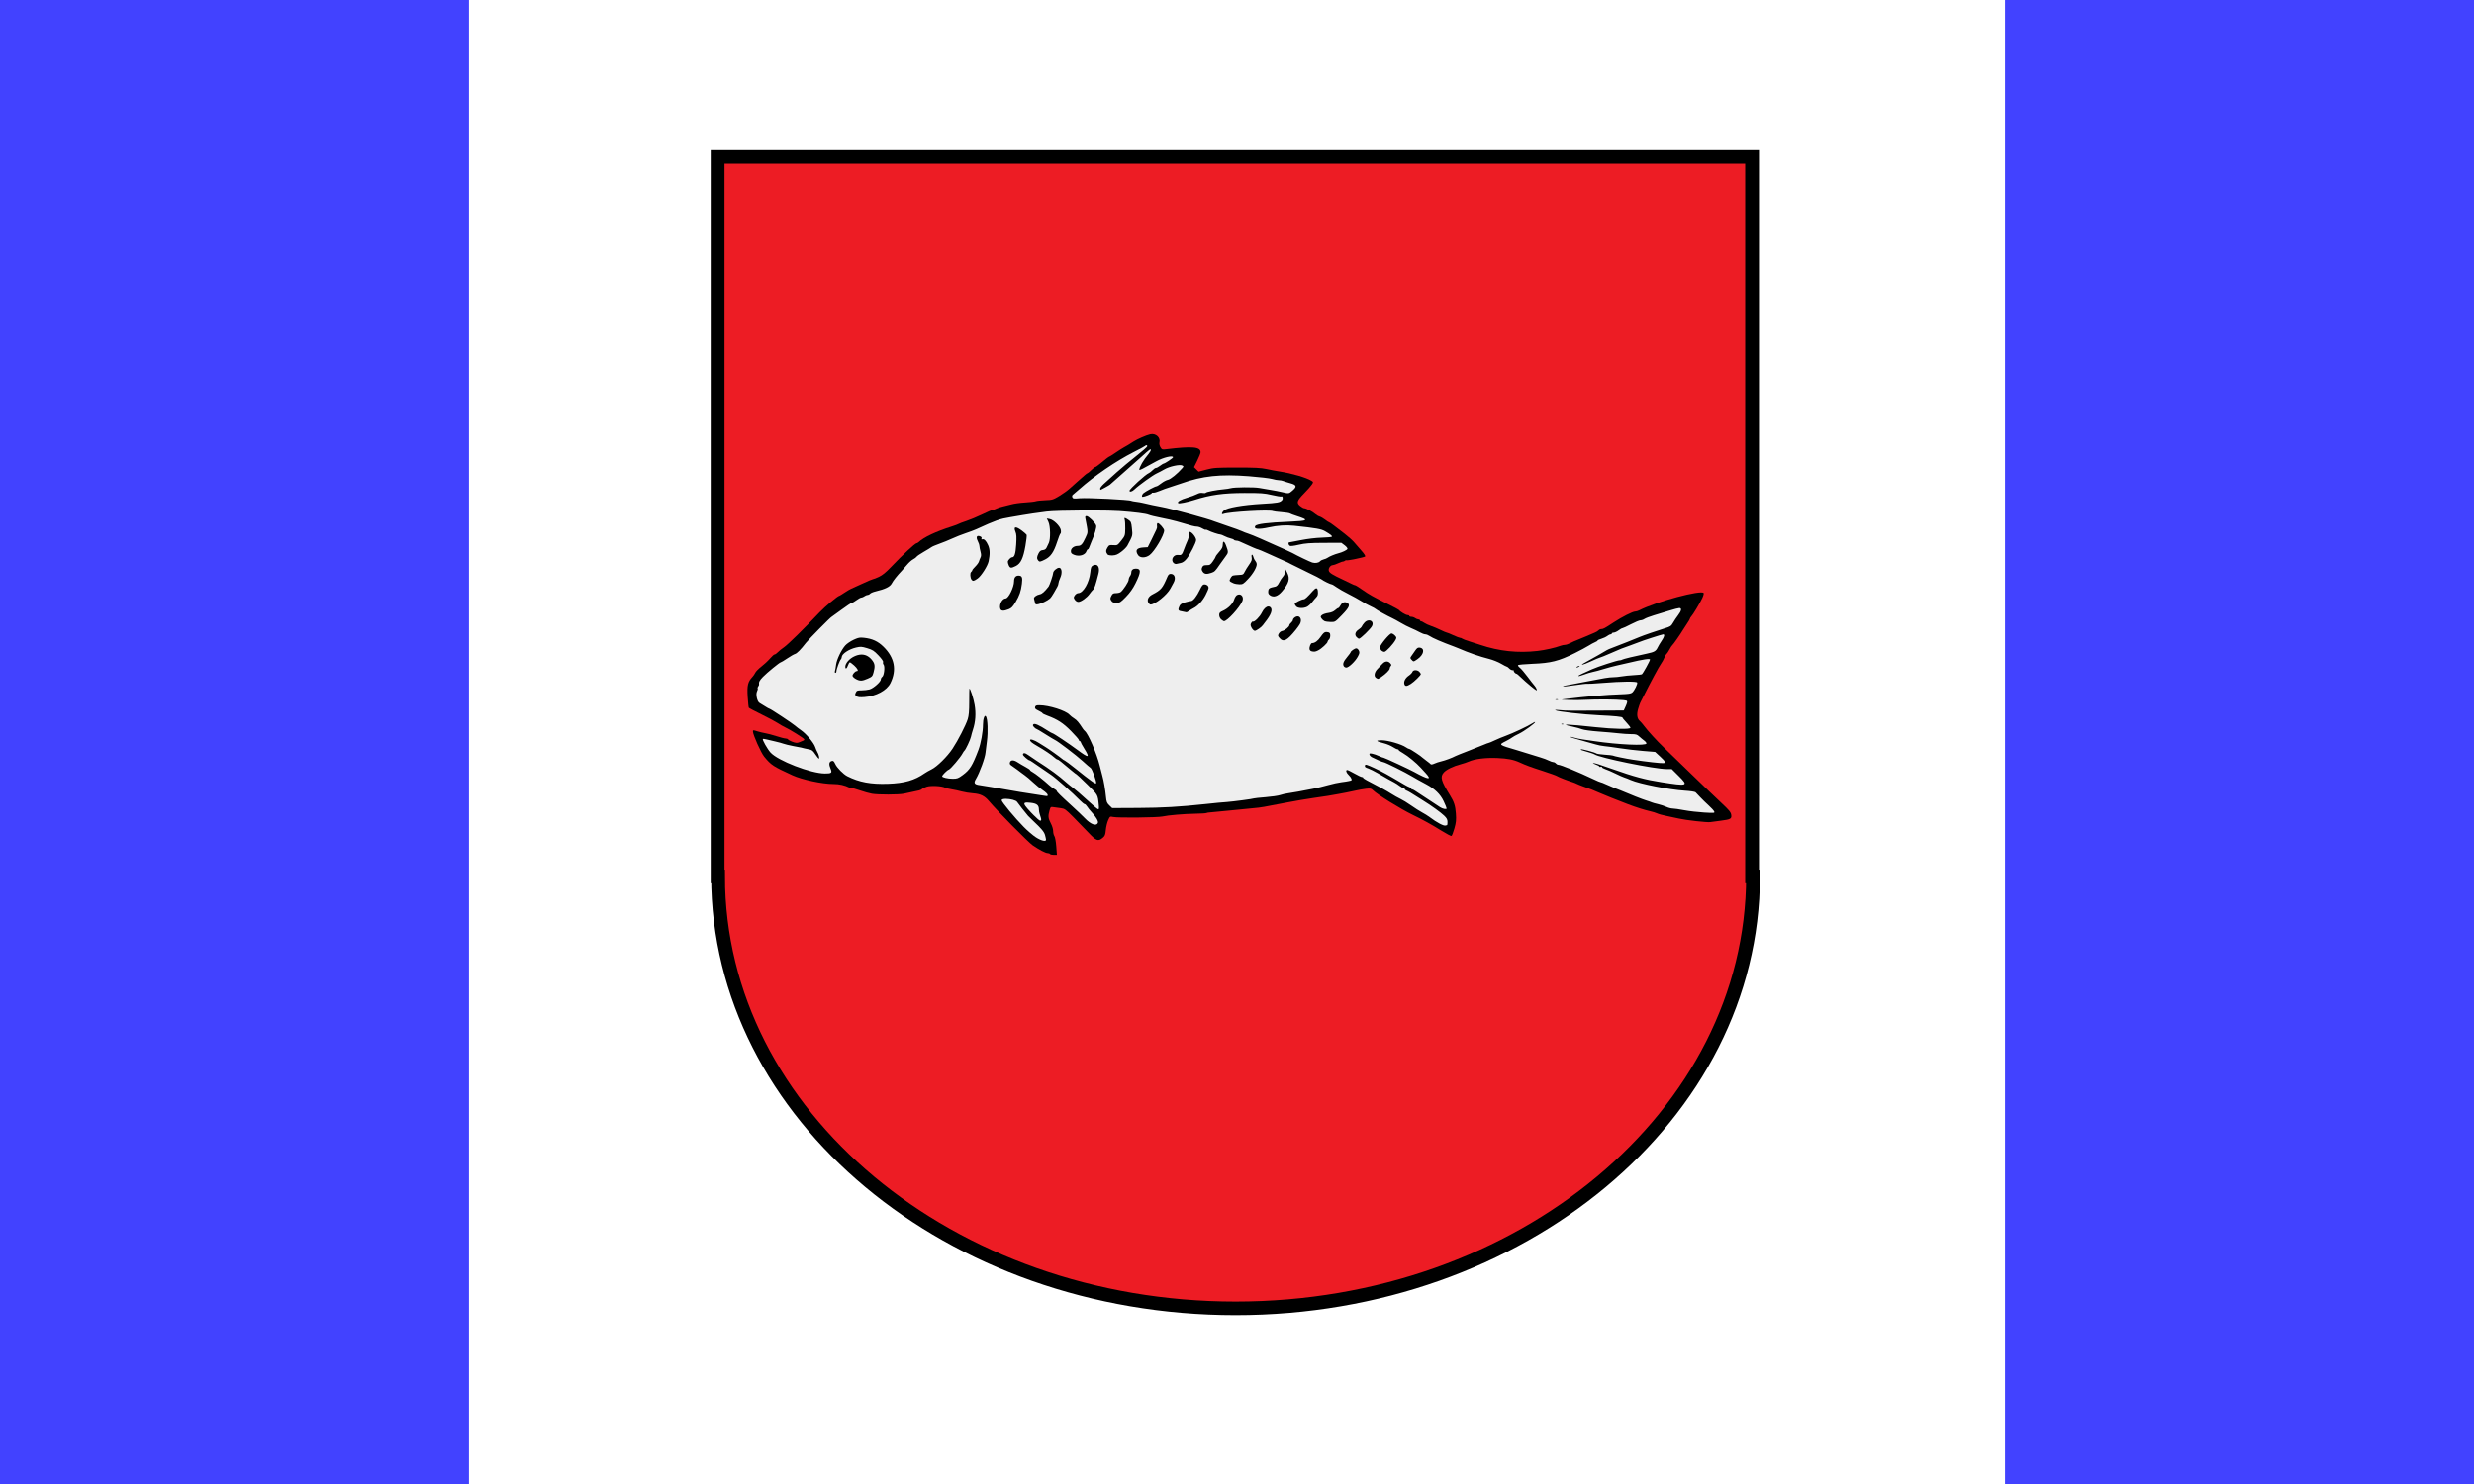 <?xml version="1.0" encoding="UTF-8" standalone="no"?>
<!-- Created with Inkscape (http://www.inkscape.org/) -->

<svg
   xmlns:dc="http://purl.org/dc/elements/1.1/"
   xmlns:cc="http://creativecommons.org/ns#"
   xmlns:rdf="http://www.w3.org/1999/02/22-rdf-syntax-ns#"
   xmlns:svg="http://www.w3.org/2000/svg"
   xmlns="http://www.w3.org/2000/svg"
   xmlns:sodipodi="http://sodipodi.sourceforge.net/DTD/sodipodi-0.dtd"
   xmlns:inkscape="http://www.inkscape.org/namespaces/inkscape"
   version="1.1"
   id="svg2"
   width="2000"
   height="1200"
   viewBox="0 0 2000 1200"
   sodipodi:docname="Flagge Barsbek.svg"
   inkscape:version="0.92.3 (2405546, 2018-03-11)">
  <defs
     id="defs6" />
  <sodipodi:namedview
     pagecolor="#ffffff"
     bordercolor="#666666"
     borderopacity="1"
     objecttolerance="10"
     gridtolerance="10"
     guidetolerance="10"
     inkscape:pageopacity="0"
     inkscape:pageshadow="2"
     inkscape:window-width="1920"
     inkscape:window-height="1017"
     id="namedview4"
     showgrid="false"
     inkscape:zoom="0.40163665"
     inkscape:cx="1000"
     inkscape:cy="600"
     inkscape:window-x="-8"
     inkscape:window-y="-8"
     inkscape:window-maximized="1"
     inkscape:current-layer="svg2" />
  <rect
     style="opacity:1;fill:#ffffff;fill-opacity:1;fill-rule:evenodd;stroke:none;stroke-opacity:1"
     id="rect856"
     width="2000"
     height="1200"
     x="0"
     y="0" />
  <rect
     style="opacity:1;fill:#4242ff;fill-opacity:1;fill-rule:evenodd;stroke:none;stroke-width:0.435;stroke-opacity:1"
     id="rect817"
     width="379.132"
     height="1200"
     x="0"
     y="0" />
  <rect
     style="opacity:1;fill:#4242ff;fill-opacity:1;fill-rule:evenodd;stroke:none;stroke-width:0.435;stroke-opacity:1"
     id="rect817-9"
     width="379.132"
     height="1200"
     x="1620.868"
     y="0" />
  <g
     id="g854"
     transform="matrix(0.718,0,0,0.708,574.544,121.447)">
    <path
       id="CoA_Nr._11"
       style="fill:#ed1c24;fill-opacity:1;stroke:#000000;stroke-width:15.539"
       d="M 7.77,7.77 V 829.493 h 0.524 c 0,272.302 261.013,493.3 582.619,493.3 321.606,0 582.619,-220.998 582.619,-493.3 h -1.055 V 7.77 Z"
       inkscape:connector-curvature="0" />
    <g
       transform="translate(-1.458,-4.083)"
       id="g2320">
      <path
         style="fill:#000000"
         d="m 383.5,808 c -0.34,-0.55 -1.509,-1 -2.599,-1 -2.421,0 -9.251,-3.596 -16.922,-8.91 -4.848,-3.358 -40.62,-40.099 -49.325,-50.661 -4.818,-5.846 -9.466,-8.153 -17.654,-8.763 -4.125,-0.307 -9.975,-1.266 -13,-2.129 -3.025,-0.864 -8.041,-1.972 -11.146,-2.463 -3.106,-0.491 -6.55,-1.376 -7.655,-1.967 -3.576,-1.914 -15.862,-2.535 -20.488,-1.037 -2.316,0.75 -4.661,1.889 -5.211,2.531 -0.55,0.642 -2.125,1.42 -3.5,1.73 -5.071,1.141 -12.624,2.799 -17,3.732 -5.917,1.262 -29.017,1.304 -36,0.067 -3.025,-0.536 -9.205,-2.292 -13.733,-3.902 -4.528,-1.61 -8.466,-2.694 -8.752,-2.409 -0.285,0.285 -1.53,-0.004 -2.767,-0.643 C 152.389,729.407 146.261,728 139.567,728 127.2,728 104.266,723.026 93.5,718.009 71.532,707.771 69.66,706.524 61.707,696.818 58.105,692.422 49,671.722 49,667.928 c 0,-1.614 0.324,-1.628 4.75,-0.208 2.612,0.839 6.775,1.856 9.25,2.26 2.475,0.404 8.1,1.918 12.5,3.365 4.4,1.446 8.986,2.635 10.191,2.642 1.205,0.007 2.473,0.47 2.818,1.028 C 89.335,678.352 95.733,681 98.136,681 c 1.04,0 2.673,-0.417 3.628,-0.927 0.955,-0.51 2.561,-1.185 3.57,-1.501 1.008,-0.315 1.667,-1.072 1.464,-1.682 C 106.393,675.678 90.607,665.7 85,663.112 c -1.925,-0.888 -5.525,-2.994 -8,-4.679 -2.475,-1.685 -10.701,-6.137 -18.28,-9.893 -7.579,-3.756 -14.028,-7.231 -14.332,-7.721 -0.303,-0.49 -0.885,-6.163 -1.294,-12.605 -0.804,-12.678 0.205,-16.999 5.24,-22.446 1.191,-1.289 2.692,-3.505 3.335,-4.926 0.643,-1.421 3.793,-4.645 7,-7.165 3.207,-2.52 7.54,-6.628 9.63,-9.13 C 70.39,582.046 72.674,580 73.375,580 c 0.702,0 2.367,-1.173 3.7,-2.606 C 78.409,575.96 81.525,573.41 84,571.727 88.173,568.889 106.267,550.88 124,531.915 130.28,525.199 144.678,513 146.325,513 c 0.261,0 2.882,-1.625 5.825,-3.611 2.943,-1.986 6.25,-3.963 7.35,-4.393 1.1,-0.43 6.86,-3.08 12.801,-5.889 C 178.241,496.298 183.598,494 184.204,494 c 0.607,0 3.604,-1.183 6.661,-2.63 3.95,-1.869 7.884,-5.112 13.596,-11.21 C 217.207,466.554 231.543,453 233.189,453 c 0.524,0 1.546,-0.562 2.271,-1.25 5.981,-5.677 19.568,-12.169 37.54,-17.938 3.575,-1.148 6.95,-2.43 7.5,-2.85 0.55,-0.42 4.54,-1.947 8.866,-3.394 4.326,-1.447 12.423,-4.867 17.993,-7.599 5.57,-2.732 10.715,-4.968 11.434,-4.968 0.719,0 2.64,-0.69 4.271,-1.533 1.63,-0.843 4.87,-1.933 7.2,-2.423 2.33,-0.489 6.711,-1.599 9.736,-2.465 3.025,-0.867 9.942,-1.833 15.37,-2.148 5.429,-0.315 10.86,-0.949 12.069,-1.408 1.21,-0.46 5.993,-0.979 10.63,-1.155 7.986,-0.302 8.823,-0.557 15.874,-4.843 4.094,-2.489 9.368,-6.325 11.721,-8.525 2.353,-2.2 6.588,-6.025 9.412,-8.5 2.824,-2.475 6.232,-5.513 7.575,-6.75 1.342,-1.238 2.758,-2.264 3.145,-2.282 0.388,-0.018 2.258,-1.592 4.156,-3.5 1.899,-1.908 3.869,-3.468 4.379,-3.468 0.51,0 2.659,-1.462 4.776,-3.25 6.867,-5.799 10.656,-8.75 11.233,-8.75 0.311,0 3.399,-1.967 6.863,-4.371 3.464,-2.404 7.819,-5.217 9.678,-6.25 3.641,-2.023 4.452,-2.52 10.749,-6.586 4.412,-2.849 14.103,-7.106 18.611,-8.176 6.331,-1.503 11.962,3.673 10.418,9.575 -0.314,1.199 0.193,3.461 1.138,5.083 1.617,2.776 1.954,2.892 6.702,2.309 29.29,-3.597 38.5,-2.763 38.5,3.485 0,1.059 -1.657,5.322 -3.682,9.474 l -3.682,7.548 2.56,2.56 2.56,2.56 8.873,-2.33 c 8.165,-2.144 10.907,-2.332 34.373,-2.349 20.314,-0.015 27.025,0.324 33,1.665 4.125,0.926 10.875,2.206 15,2.845 13.687,2.121 30.274,7.029 35.809,10.595 2.281,1.469 2.287,1.523 0.486,4.367 -1.003,1.584 -4.826,5.976 -8.495,9.761 -8.301,8.561 -9.093,10.97 -4.794,14.588 1.731,1.457 3.806,2.649 4.611,2.649 2.134,0 9.486,3.858 12.383,6.498 1.375,1.253 3.625,2.599 5,2.991 1.375,0.393 4.161,2.018 6.191,3.612 2.03,1.594 4.055,2.924 4.5,2.954 0.445,0.031 2.921,1.718 5.503,3.75 2.582,2.032 7.982,6.234 12,9.338 4.018,3.104 8.881,7.536 10.806,9.848 1.925,2.313 5.678,6.685 8.34,9.716 2.909,3.313 4.477,5.875 3.93,6.422 -1.019,1.019 -20.481,4.991 -21.155,4.317 -0.237,-0.237 -0.987,0.031 -1.667,0.596 -0.68,0.565 -1.622,0.939 -2.092,0.831 -0.47,-0.107 -2.88,0.767 -5.355,1.943 -2.475,1.176 -5.218,2.148 -6.095,2.16 -2.649,0.036 -5.216,3.645 -4.532,6.371 0.627,2.498 3.835,4.541 16.627,10.588 3.575,1.69 7.774,3.746 9.331,4.568 1.557,0.822 3.243,1.495 3.746,1.495 0.503,0 4.106,2.276 8.005,5.059 7.692,5.488 12.574,8.267 29.418,16.746 6.05,3.045 11.225,5.821 11.5,6.169 1.701,2.15 8.032,6.027 9.844,6.027 1.186,0 2.156,0.45 2.156,1 0,0.55 1.039,1 2.309,1 1.27,0 3.182,0.661 4.25,1.468 1.068,0.807 2.729,1.482 3.691,1.5 0.963,0.018 1.75,0.482 1.75,1.032 0,0.55 0.493,1 1.096,1 0.603,0 2.29,0.847 3.75,1.882 1.46,1.035 4.838,2.62 7.506,3.523 2.669,0.903 7.552,2.981 10.853,4.618 3.3,1.637 6.423,2.977 6.94,2.977 0.516,0 3.827,1.35 7.356,3 3.529,1.65 7.02,3 7.758,3 0.738,0 1.769,0.4 2.292,0.889 0.522,0.489 4.1,1.883 7.95,3.097 3.85,1.214 9.475,3.049 12.5,4.077 21.264,7.227 42.067,9.46 64.352,6.906 8.327,-0.954 19.865,-3.581 26.037,-5.927 1.508,-0.573 3.732,-1.042 4.941,-1.042 1.21,0 3.985,-0.957 6.167,-2.126 2.182,-1.169 5.55,-2.691 7.485,-3.382 1.935,-0.691 6.443,-2.58 10.018,-4.198 3.575,-1.618 7.948,-3.52 9.717,-4.226 1.769,-0.706 3.737,-1.91 4.372,-2.676 0.636,-0.766 2.007,-1.392 3.047,-1.392 2.224,0 3.68,-0.795 14.072,-7.688 9.307,-6.173 21.284,-12.312 24.023,-12.312 1.079,0 3.156,-0.62 4.616,-1.378 19.127,-9.928 70.074,-23.798 72.571,-19.757 0.352,0.57 -0.357,3.195 -1.575,5.835 -2.63,5.698 -10.666,19.245 -12.529,21.121 -0.722,0.727 -1.312,1.717 -1.312,2.2 0,0.483 -1.46,3.038 -3.245,5.679 -1.785,2.64 -3.922,5.978 -4.75,7.418 -2.66,4.626 -11.01,16.767 -11.919,17.329 -0.484,0.299 -1.867,2.439 -3.075,4.755 -1.207,2.317 -2.76,4.681 -3.449,5.255 -0.69,0.574 -1.845,2.618 -2.568,4.543 -0.723,1.925 -2.371,4.937 -3.663,6.694 -2.053,2.792 -11.444,20.512 -19.77,37.306 -1.5,3.025 -3.077,6.18 -3.504,7.012 -0.427,0.832 -1.538,4.13 -2.469,7.33 -1.839,6.325 -1.092,11.177 2.129,13.828 0.888,0.731 2.922,3.13 4.519,5.33 3.941,5.43 15.002,17.701 22.044,24.456 3.179,3.049 16.727,16.344 30.106,29.544 13.379,13.2 29.072,28.484 34.873,33.965 8.559,8.086 10.659,10.632 11.133,13.5 0.786,4.757 -0.446,5.492 -11.633,6.943 -5.092,0.66 -10.487,1.388 -11.988,1.617 -3.542,0.541 -27.529,-2.202 -35.271,-4.033 -3.3,-0.781 -9.537,-2.125 -13.861,-2.987 -4.323,-0.862 -9.048,-2.168 -10.5,-2.902 -1.452,-0.734 -5.114,-1.887 -8.139,-2.563 -5.765,-1.288 -16.038,-4.575 -24.5,-7.839 -12.421,-4.791 -26.58,-10.532 -33,-13.38 -7.598,-3.371 -8.106,-3.574 -17,-6.802 -3.3,-1.198 -6.869,-2.646 -7.932,-3.219 -1.062,-0.573 -3.087,-1.404 -4.5,-1.847 -5.972,-1.872 -16.457,-6.029 -17.602,-6.979 -0.68,-0.565 -7.926,-3.219 -16.102,-5.899 -14.017,-4.594 -18.747,-6.359 -25.865,-9.652 -7.137,-3.302 -13.638,-4.607 -25.5,-5.118 -13.185,-0.568 -25.597,1.014 -32.222,4.106 -1.803,0.842 -5.753,2.178 -8.778,2.971 -8.313,2.178 -16.19,6.043 -19.168,9.406 -4.388,4.955 -3.148,9.564 7.049,26.214 4.506,7.358 5.925,11.806 6.537,20.5 0.535,7.594 0.278,10.287 -1.642,17.234 -1.252,4.529 -2.753,8.419 -3.336,8.646 -0.583,0.226 -5.758,-2.551 -11.5,-6.171 -11.236,-7.084 -20.067,-12.032 -31.94,-17.894 -14.03,-6.928 -39.846,-23.16 -44.948,-28.262 -2.046,-2.046 -2.918,-2.228 -7.925,-1.657 -3.095,0.353 -9.227,1.479 -13.627,2.502 -4.4,1.023 -12.05,2.572 -17,3.442 -4.95,0.87 -10.35,1.829 -12,2.131 -1.65,0.302 -9.075,1.419 -16.5,2.481 -7.425,1.062 -20.475,3.311 -29,4.996 -27.721,5.481 -30.401,5.945 -38,6.578 -4.125,0.344 -16.275,1.561 -27,2.706 -10.725,1.145 -20.85,2.134 -22.5,2.199 -1.65,0.065 -3.45,0.382 -4,0.705 -0.55,0.323 -5.95,0.664 -12,0.758 -12.952,0.201 -30.967,1.75 -37.426,3.216 -5.503,1.249 -50.005,1.723 -55.357,0.589 -3.764,-0.797 -3.794,-0.778 -5.785,3.724 -1.101,2.489 -2.277,7.478 -2.615,11.087 -0.527,5.644 -1.022,6.906 -3.542,9.026 -5.023,4.227 -7.27,3.418 -15.716,-5.659 -4.158,-4.468 -11.873,-12.529 -17.146,-17.914 -8.996,-9.188 -9.889,-9.829 -14.5,-10.42 -2.702,-0.346 -6.354,-0.851 -8.115,-1.122 -3.048,-0.469 -3.258,-0.287 -4.387,3.794 -1.77,6.4 -1.515,9.032 1.422,14.65 1.525,2.916 2.667,6.725 2.667,8.896 0,2.088 0.625,4.688 1.389,5.779 0.791,1.129 1.703,6.177 2.119,11.723 L 391.238,809 h -3.56 c -1.958,0 -3.838,-0.45 -4.178,-1 z"
         id="path2300"
         inkscape:connector-curvature="0" />
      <path
         style="fill:#eeeeee;fill-opacity:1"
         d="m 492.219,341.031 c -0.467,-0.063 -1.108,0.231 -1.781,0.875 -0.523,0.5 -6.112,3.56 -12.438,6.812 -20.326,10.454 -44.651,27.302 -61.688,42.719 -3.009,2.723 -6.129,5.44 -6.938,6.031 -0.925,0.676 -1.229,1.771 -0.781,2.938 0.637,1.661 1.51,1.781 8.312,1.219 9.25,-0.765 56.046,1.626 58.219,2.969 0.411,0.254 2.691,0.69 5.062,0.969 2.372,0.279 5.888,0.882 7.812,1.375 4.974,1.273 16.786,3.825 21.5,4.625 8.669,1.471 53.429,13.963 59,16.469 1.1,0.495 7.86,2.892 15.031,5.312 7.171,2.42 14.371,5.049 16,5.875 1.629,0.826 4.769,2.073 6.969,2.75 2.2,0.677 8.275,3.158 13.5,5.531 9.965,4.527 15.903,7.219 27.5,12.406 3.85,1.722 7.9,3.642 9,4.281 4.845,2.816 19.677,10.03 22.219,10.812 3.4,1.046 7.409,0.364 8.844,-1.5 0.584,-0.758 2.384,-1.677 4,-2.062 1.616,-0.385 3.612,-1.227 4.438,-1.875 1.74,-1.367 8.373,-4.169 12,-5.062 4.497,-1.108 9.865,-3.734 10.375,-5.062 0.275,-0.716 -1.158,-2.572 -3.188,-4.125 L 711.5,452.5 692,452.562 c -16.026,0.058 -21.103,0.446 -28.5,2.156 -6.258,1.447 -9.381,1.774 -10.25,1.062 C 651.89,454.667 651.537,452 652.75,452 c 0.413,0 6.315,-1.147 13.125,-2.531 7.222,-1.468 16.931,-2.647 23.281,-2.844 5.988,-0.186 11.225,-0.663 11.625,-1.062 0.814,-0.814 -1.253,-2.492 -7.594,-6.25 -4.323,-2.562 -9.61,-3.525 -34.875,-6.281 -9.038,-0.986 -18.552,-0.358 -28.469,1.875 -11.658,2.625 -17.511,2.001 -15.25,-1.625 1.413,-2.266 14.213,-3.889 38.188,-4.875 21.471,-0.883 22.783,-1.853 8.719,-6.406 -3.85,-1.246 -7.45,-2.605 -8,-3.031 -0.55,-0.426 -4.825,-1.087 -9.5,-1.469 -4.675,-0.381 -8.868,-0.916 -9.312,-1.188 -3.157,-1.929 -49.483,0.761 -55.969,3.25 -2.452,0.941 -2.156,-1.228 0.531,-3.906 3.239,-3.228 21.145,-6.416 43.125,-7.688 17.663,-1.022 20.151,-1.488 22.469,-4.281 1.308,-1.576 0.499,-5.001 -0.969,-4.094 -0.507,0.314 -5.309,-0.481 -10.656,-1.75 -8.584,-2.037 -12.178,-2.285 -30.719,-2.25 -23.914,0.046 -38.199,2.042 -56.5,7.938 -8.467,2.728 -17.339,4.505 -18.188,3.656 -1.498,-1.497 2.49,-3.931 10.125,-6.188 4.09,-1.209 9.04,-3.069 11,-4.125 2.378,-1.281 4.519,-1.698 6.438,-1.281 1.581,0.343 3.156,0.211 3.5,-0.281 0.724,-1.036 12.119,-3.26 20.125,-3.938 3.025,-0.256 6.625,-0.825 8,-1.25 3.926,-1.213 26.378,-1.384 32.219,-0.25 2.902,0.563 8.656,1.56 12.781,2.219 4.125,0.658 9.966,1.817 12.969,2.562 7.339,1.823 7.454,1.802 11.5,-1.75 5.202,-4.568 4.706,-6.446 -2.219,-8.375 -3.163,-0.881 -6.799,-2.03 -8.062,-2.562 C 644.924,381.436 642.649,381 641.125,381 c -1.524,0 -4.975,-0.643 -7.688,-1.438 -2.712,-0.794 -14.42,-2.19 -26,-3.094 -32.325,-2.522 -52.363,-0.379 -75.938,8.156 -3.85,1.394 -9.7,3.378 -13,4.375 -3.3,0.997 -8.475,2.889 -11.5,4.219 -3.025,1.329 -6.287,2.246 -7.25,2.031 -0.963,-0.214 -1.75,0.055 -1.75,0.594 0,0.868 -8.067,4.156 -10.188,4.156 -1.458,0 -0.865,-2.659 0.938,-4.219 2.369,-2.05 13.083,-7.769 14.562,-7.781 0.654,-0.005 3.1,-1.548 5.438,-3.406 2.338,-1.858 5.713,-3.675 7.5,-4.031 2.961,-0.591 10.898,-7.12 16.094,-13.25 1.777,-2.097 1.777,-2.18 0,-3.125 -2.795,-1.487 -14.418,1.065 -20.031,4.406 -2.649,1.577 -6.618,3.683 -8.812,4.688 -4.244,1.942 -20.56,13.873 -24.844,18.156 C 476.073,394.021 473,394.877 473,393 c 0,-1.95 18.214,-18.761 21.844,-20.156 0.916,-0.352 2.76,-1.815 4.094,-3.25 C 500.271,368.159 501.984,367 502.75,367 c 0.766,0 2.854,-1.125 4.656,-2.5 1.803,-1.375 3.585,-2.5 3.938,-2.5 C 512.783,362 522,355.755 522,354.781 522,352.307 510.897,355.019 503.188,359.375 487.687,368.133 484,369.992 484,369.125 c 0,-3.089 4.667,-11.238 10.25,-17.906 1.512,-1.807 2.75,-3.95 2.75,-4.75 0,-1.775 -1.274,-0.834 -11.438,8.531 -3.887,3.582 -13.137,11.908 -20.562,18.5 -7.425,6.592 -13.725,12.254 -14,12.562 -0.568,0.638 -10.052,5.938 -10.625,5.938 -0.206,0 -0.375,-0.686 -0.375,-1.531 0,-0.845 1.913,-3.274 4.25,-5.406 2.337,-2.132 8.75,-8.009 14.25,-13.031 5.5,-5.022 15.493,-13.474 22.219,-18.812 6.725,-5.338 12.238,-10.281 12.25,-10.969 0.013,-0.733 -0.283,-1.156 -0.75,-1.219 z m -69.188,74.5 c -18.996,0.078 -38.177,0.572 -43.531,1.344 -4.95,0.713 -11.925,1.676 -15.5,2.156 -3.575,0.48 -8.75,1.308 -11.5,1.844 -2.75,0.536 -9.05,1.637 -14,2.438 -11.393,1.842 -15.913,3.458 -38,13.688 -2.2,1.019 -7.521,3.055 -11.844,4.5 -4.323,1.445 -11.186,4.191 -15.25,6.094 -4.064,1.903 -10.668,4.606 -14.656,6.031 -3.988,1.425 -7.925,3.148 -8.75,3.812 -0.825,0.664 -4.752,3.094 -8.719,5.406 -3.967,2.312 -7.567,4.793 -8,5.531 -0.433,0.738 -2.151,2.073 -3.844,2.938 -1.693,0.865 -4.827,3.675 -6.938,6.25 -2.11,2.575 -4.759,5.674 -5.906,6.875 -4.887,5.119 -9.723,11.31 -11.344,14.531 -1.853,3.682 -7.398,6.434 -18.094,9 -2.786,0.668 -5.574,1.848 -6.219,2.625 -0.645,0.777 -1.917,1.42 -2.812,1.438 -0.895,0.018 -2.495,0.693 -3.562,1.5 -1.068,0.808 -2.643,1.485 -3.5,1.5 -0.857,0.015 -3.34,1.365 -5.5,3 -2.16,1.635 -4.468,2.969 -5.125,2.969 -0.657,0 -5.994,3.6 -11.875,8 -5.881,4.4 -10.786,8 -10.906,8 -0.835,0 -25.889,25.707 -28.875,29.625 -6.107,8.015 -10.149,12.155 -12.5,12.844 -1.219,0.357 -5.15,2.65 -8.719,5.094 -3.569,2.444 -6.844,4.437 -7.281,4.438 -1.207,0.002 -15.22,11.635 -20.031,16.625 -3.801,3.943 -4.833,5.991 -4.344,8.719 0.084,0.47 -0.352,1.476 -0.969,2.219 -0.617,0.743 -0.857,1.743 -0.562,2.219 0.294,0.476 -0.028,1.946 -0.719,3.281 -1.721,3.327 0.055,11.808 2.812,13.344 1.091,0.608 3.879,2.331 6.188,3.844 2.308,1.512 4.517,2.75 4.906,2.75 1.038,0 26.064,16.756 28.844,19.312 1.303,1.198 4.382,3.587 6.844,5.312 5.813,4.075 14.22,14.204 15.812,19.062 0.688,2.1 1.793,4.713 2.469,5.812 1.604,2.609 2.724,7.5 1.719,7.5 -0.432,0 -2.247,-2.243 -4.031,-4.969 -2.677,-4.089 -3.884,-5.042 -6.969,-5.562 -2.056,-0.347 -4.65,-0.919 -5.75,-1.25 -2.346,-0.706 -1.787,-0.569 -12,-2.531 -4.406,-0.847 -9.364,-2.065 -11,-2.688 -1.636,-0.622 -5.692,-1.745 -9,-2.5 -3.308,-0.755 -7.784,-1.821 -9.969,-2.375 -2.185,-0.554 -4.149,-0.82 -4.375,-0.594 -0.839,0.839 5.013,11.388 8.562,15.438 C 76.951,701.36 114.312,716 130.062,716 c 7.593,0 8.368,-0.704 6.281,-5.719 -1.829,-4.397 -1.676,-7.04 0.469,-8.188 2.205,-1.18 3.364,-0.426 4.938,3.156 1.801,4.098 9.145,11.638 13.469,13.844 13.432,6.852 26.366,9.316 45.781,8.656 18.552,-0.631 30.01,-3.967 41.375,-12.031 1.589,-1.128 5.092,-3.144 7.75,-4.469 6.227,-3.103 17.714,-14.601 23.625,-23.656 6.068,-9.295 14.874,-26.665 17.031,-33.594 1.288,-4.136 1.711,-9.157 1.719,-20.25 0.006,-8.113 0.107,-14.75 0.219,-14.75 1.08,4.6e-4 4.593,11.131 5.844,18.469 1.69,9.912 1.049,19.578 -1.938,28.656 -0.789,2.398 -1.763,5.95 -2.156,7.875 -0.717,3.51 -6.085,15.062 -7.438,16 -0.397,0.275 -1.294,1.625 -2,3 -2.346,4.571 -13.5,17.92 -15.531,18.594 -1.901,0.63 -7.383,6.179 -7.469,7.562 -0.081,1.298 6.379,2.844 11.875,2.844 5.057,0 6.216,-0.426 11.312,-4.25 8.096,-6.074 10.833,-10.534 17.656,-28.75 2.77,-7.394 5.125,-20.709 5.125,-28.906 0,-6.614 1.855,-11.74 3.375,-9.281 1.928,3.119 2.467,17.444 1.062,28.375 -0.8,6.223 -1.5,11.988 -1.562,12.812 -0.446,5.919 -6.61,23.072 -10.938,30.406 -2.665,4.516 -1.643,6.109 4.344,6.875 2.329,0.298 8.044,1.245 12.719,2.094 23.655,4.294 45.962,8.054 54,9.125 1.925,0.257 5.009,0.748 6.844,1.062 2.838,0.487 3.262,0.291 2.969,-1.25 -0.19,-0.996 -2.568,-3.311 -5.312,-5.125 -2.745,-1.814 -7.7,-5.869 -11,-9.031 -3.3,-3.162 -7.575,-6.834 -9.5,-8.156 -1.925,-1.322 -3.725,-2.664 -4,-2.969 -0.519,-0.576 -8.102,-6.175 -11.375,-8.406 -1.329,-0.906 -1.677,-1.895 -1.188,-3.438 0.912,-2.873 4.335,-2.829 8.688,0.125 1.87,1.269 5.743,3.588 8.625,5.156 2.882,1.569 5.25,3.208 5.25,3.656 0,0.448 1.276,1.502 2.844,2.312 2.845,1.471 12.975,9.545 18.656,14.875 1.65,1.548 4.237,3.473 5.75,4.281 1.512,0.808 2.75,1.805 2.75,2.219 0,1.096 4.293,5.42 16.531,16.688 5.974,5.5 12.839,12.117 15.25,14.688 6.758,7.205 13.02,9.389 14.656,5.125 0.698,-1.818 -2.383,-7.072 -7.125,-12.156 -1.871,-2.006 -4.145,-4.894 -5.062,-6.406 -0.918,-1.512 -2.196,-2.75 -2.812,-2.75 -0.617,0 -2.953,-1.913 -5.188,-4.25 -8.008,-8.376 -27.101,-25.507 -32.625,-29.281 C 383.05,716.393 379.858,714.15 377.5,712.5 363.283,702.554 360.96,701 360.438,701 359.086,701 353,695.655 353,694.469 c 0,-2.365 2.46,-2.206 5.906,0.406 1.87,1.418 6.188,4.385 9.594,6.594 15.559,10.092 24.761,16.933 33.5,24.875 1.925,1.749 5.339,4.546 7.594,6.188 2.255,1.641 9.163,7.694 15.344,13.469 6.181,5.775 11.87,10.639 12.625,10.812 1.079,0.248 1.248,-0.821 0.844,-5 -1.139,-11.775 -0.814,-11.203 -13,-23.344 C 419.081,722.167 413.66,717 413.375,717 c -0.285,0 -2.839,-1.99 -5.688,-4.438 C 396.008,702.526 392.823,700 391.844,700 c -0.566,0 -2.224,-1.121 -3.688,-2.5 -2.935,-2.767 -11.182,-8.37 -19.156,-13 -5.872,-3.41 -8,-5.194 -8,-6.688 0,-1.632 4.994,0.012 10,3.281 2.475,1.617 5.789,3.702 7.375,4.656 3.32,1.998 16.348,11.416 18.688,13.5 0.867,0.772 2.234,1.663 3.031,1.969 0.797,0.306 6.089,4.304 11.75,8.906 17.699,14.389 22.877,18.141 23.562,17.031 0.85,-1.376 -4.527,-16.533 -6.219,-17.531 -0.829,-0.489 -4.844,-4.017 -8.938,-7.812 -7.118,-6.6 -28.105,-22.822 -31.25,-24.156 -0.825,-0.35 -5.701,-3.315 -10.844,-6.625 C 373.014,667.722 368.472,665 368.062,665 c -0.41,0 -1.587,-0.918 -2.594,-2.031 -1.431,-1.581 -1.569,-2.275 -0.625,-3.219 1.33,-1.33 6.233,0.864 15.625,7 2.737,1.788 5.309,3.25 5.719,3.25 1.142,0 18.225,11.551 28.375,19.188 12.67,9.533 14.103,9.203 7.438,-1.688 -2.2,-3.594 -4,-6.991 -4,-7.531 C 418,679.428 417.55,679 417,679 c -0.55,0 -1.02,-0.562 -1.031,-1.25 -0.011,-0.688 -3.95,-5.3 -8.781,-10.25 -8.942,-9.162 -15.234,-13.316 -26.75,-17.625 -2.983,-1.116 -5.438,-2.349 -5.438,-2.75 0,-0.401 -1.975,-1.694 -4.406,-2.875 -3.563,-1.731 -4.339,-2.533 -3.906,-4.188 0.436,-1.666 1.341,-2.062 4.812,-2.062 10.737,0 29.628,6.074 33.938,10.906 1.064,1.193 3.454,3.101 5.312,4.25 2.918,1.803 5.208,4.554 9.75,11.719 0.55,0.868 1.555,2.031 2.219,2.594 3.864,3.276 13.52,26.085 16.75,39.531 0.859,3.575 2.184,8.75 2.938,11.5 1.64,5.989 3.279,15.635 4.125,24.406 0.528,5.475 1.064,6.864 3.781,9.5 L 453.5,755.5 483,755.344 c 27.114,-0.133 46.453,-1.27 75.5,-4.438 13.103,-1.429 17.297,-1.821 24,-2.312 7.192,-0.527 29.618,-3.561 30.531,-4.125 0.355,-0.22 6.245,-0.85 13.094,-1.406 6.849,-0.556 14.23,-1.644 16.406,-2.406 2.176,-0.763 6.219,-1.68 8.969,-2.062 5.25,-0.729 15.896,-2.693 28.5,-5.25 4.125,-0.837 11.55,-2.673 16.5,-4.094 4.95,-1.42 11.7,-2.912 15,-3.312 3.3,-0.401 6.9,-0.962 8,-1.25 1.1,-0.288 2.337,-0.583 2.75,-0.625 1.751,-0.179 0.528,-3.467 -2.25,-6.062 -3.013,-2.815 -3.989,-6 -1.844,-6 0.632,0 4.278,1.8 8.094,4 3.816,2.2 7.567,4 8.344,4 0.777,0 1.406,0.372 1.406,0.812 0,0.44 1.913,1.8 4.25,3.031 16.238,8.555 21.969,11.732 27.25,15.156 3.3,2.139 8.025,4.845 10.5,6 2.475,1.155 7.875,4.514 12,7.469 4.125,2.955 9.713,6.564 12.406,8 2.694,1.436 6.519,3.854 8.5,5.375 8.116,6.23 15.837,10.365 17.938,9.625 0.732,-0.258 1.52,-0.469 1.75,-0.469 0.23,0 0.406,-1.626 0.406,-3.594 0,-2.815 -0.8,-4.36 -3.75,-7.25 -3.767,-3.691 -14.866,-11.793 -23.25,-17 -2.475,-1.537 -5.81,-3.66 -7.406,-4.719 -5.555,-3.684 -10.105,-6.395 -11.844,-7.031 -0.963,-0.352 -1.75,-1.045 -1.75,-1.531 0,-0.486 -0.485,-0.875 -1.094,-0.875 -0.608,0 -2.746,-1.245 -4.75,-2.781 -2.004,-1.537 -4.781,-3.363 -6.156,-4.031 -1.375,-0.668 -4.525,-2.399 -7,-3.844 -2.475,-1.445 -7.65,-4.466 -11.5,-6.719 -3.85,-2.252 -8.484,-4.603 -10.312,-5.25 -4.07,-1.441 -4.459,-1.797 -4.031,-3.781 0.276,-1.278 2.2,-0.717 10.344,3.094 8.696,4.069 14.78,7.476 34,19 2.2,1.319 4.787,2.654 5.75,2.969 0.963,0.315 1.75,0.983 1.75,1.469 0,0.486 0.459,0.875 1.031,0.875 0.572,0 2.26,0.864 3.75,1.906 1.49,1.042 7.894,5.29 14.219,9.469 6.325,4.178 12.4,8.235 13.5,9 2.848,1.981 7.5,2.931 7.5,1.531 0,-0.624 -1.521,-4.386 -3.375,-8.344 -3.749,-8.007 -9.903,-14.055 -19.625,-19.312 -6.798,-3.676 -12.44,-6.848 -15.312,-8.625 C 783.833,714.767 760.524,703 758.75,703 c -1.024,0 -7.791,-2.961 -12.75,-5.562 -1.375,-0.722 -2.652,-2.066 -2.844,-3 -0.293,-1.429 0.195,-1.606 3.094,-1.062 1.894,0.355 5.305,1.565 7.562,2.656 2.258,1.091 4.611,1.969 5.25,1.969 1.017,0 29.076,13.215 34.438,16.219 16.007,8.967 20.316,9.51 13.25,1.688 -1.785,-1.976 -4.409,-4.901 -5.844,-6.5 -4.873,-5.432 -14.644,-13.597 -19.781,-16.531 -2.816,-1.608 -5.125,-3.272 -5.125,-3.719 0,-0.447 -0.583,-0.812 -1.281,-0.812 -0.698,2e-5 -3.061,-1.183 -5.25,-2.625 -2.189,-1.443 -6.534,-3.308 -9.688,-4.125 -9.348,-2.421 -10.283,-3.527 -2.969,-3.562 6.922,-0.033 22.535,4.542 27.406,8.031 1.49,1.067 3.235,1.938 3.875,1.938 1.038,0 13.657,8.467 14.906,10 0.275,0.337 2.3,1.945 4.5,3.562 2.2,1.618 4.295,3.341 4.656,3.844 0.376,0.523 2.091,0.233 4.031,-0.688 1.864,-0.884 5.419,-2.075 7.875,-2.625 4.154,-0.931 12.261,-4.001 16.094,-6.094 0.909,-0.496 6.984,-2.966 13.5,-5.5 6.516,-2.534 14.375,-5.718 17.469,-7.062 3.094,-1.344 5.981,-2.438 6.406,-2.438 0.426,0 3.519,-1.323 6.875,-2.938 3.356,-1.614 8.794,-3.904 12.094,-5.094 7.472,-2.693 26.049,-11.528 29.812,-14.188 1.544,-1.091 3.011,-1.802 3.25,-1.562 0.873,0.873 -12.344,10.597 -18.125,13.344 -3.269,1.553 -6.757,3.515 -7.75,4.344 -0.993,0.829 -4.111,2.679 -6.938,4.125 -8.363,4.278 -8.576,4.108 12.75,10.438 4.95,1.469 11.475,3.511 14.5,4.531 3.025,1.021 8.2,2.631 11.5,3.594 3.3,0.963 7.583,2.591 9.5,3.594 1.917,1.003 4.222,1.812 5.125,1.812 0.903,0 2.19,0.675 2.875,1.5 0.685,0.825 1.887,1.5 2.656,1.5 2.717,0 23.108,8.481 39.906,16.594 3.881,1.874 7.458,3.406 7.969,3.406 0.511,0 3.211,1.064 5.969,2.375 2.758,1.311 7.025,3.17 9.5,4.125 2.475,0.955 5.4,2.117 6.5,2.594 11.175,4.845 24.947,10.353 29,11.594 2.75,0.842 5.675,1.879 6.5,2.281 0.825,0.402 3.975,1.293 7,2 3.025,0.707 7.272,2.128 9.438,3.156 2.166,1.028 5.315,1.875 7,1.875 1.685,0 7.636,0.874 13.219,1.938 5.582,1.064 15.616,2.235 22.281,2.625 11.669,0.683 12.086,0.65 11.344,-1.188 -0.424,-1.05 -3.208,-4.134 -6.187,-6.875 -2.98,-2.741 -7.256,-6.983 -9.5,-9.406 -2.245,-2.424 -4.607,-4.939 -5.25,-5.594 -0.666,-0.678 -5.83,-1.49 -12,-1.875 -17.284,-1.079 -51.255,-7.865 -60.844,-12.156 -2.75,-1.231 -6.125,-2.557 -7.5,-2.969 -1.375,-0.412 -5.875,-2.449 -10,-4.5 -4.125,-2.051 -9.188,-4.269 -11.25,-4.938 -2.062,-0.669 -3.75,-1.684 -3.75,-2.25 0,-0.566 -0.675,-0.754 -1.5,-0.438 -0.825,0.317 -1.5,0.174 -1.5,-0.312 0,-0.487 -1.913,-1.579 -4.25,-2.406 -2.337,-0.827 -3.531,-1.519 -2.656,-1.562 1.846,-0.092 6.192,1.267 21.406,6.719 24.666,8.838 36.931,12.185 55.5,15.125 29.58,4.683 30.654,4.293 19.531,-6.906 L 1083.562,711 l -5.531,-0.031 c -14.304,-0.092 -76.252,-12.922 -81.5,-16.875 -0.567,-0.427 -3.731,-1.539 -7.031,-2.5 -8.762,-2.55 -8.822,-2.584 -8.219,-3.188 0.66,-0.66 15.754,3.427 17.312,4.688 0.596,0.482 4.806,1.107 9.375,1.406 4.568,0.299 8.624,0.736 9,0.969 1.042,0.645 14.722,3.541 22.031,4.656 16.573,2.528 32.172,4.308 35.25,4.031 2.922,-0.263 2.004,-2.047 -3.875,-7.562 l -5.625,-5.25 -13.625,-1.125 c -7.498,-0.615 -19.25,-2.004 -26.125,-3.094 -6.875,-1.09 -14.75,-2.177 -17.5,-2.406 -2.75,-0.23 -7.25,-1.146 -10,-2.031 -2.75,-0.885 -10.301,-3.036 -16.781,-4.781 -6.481,-1.745 -11.569,-3.369 -11.312,-3.625 0.256,-0.256 2.074,0.042 4.031,0.688 1.957,0.646 6.145,1.562 9.312,2.031 3.167,0.47 9.125,1.35 13.25,1.969 27.574,4.138 59,5.553 59,2.656 0,-0.748 -1.148,-2.21 -2.562,-3.25 -1.415,-1.04 -3.894,-3.112 -5.5,-4.625 -2.544,-2.397 -3.733,-2.751 -9.188,-2.75 -3.443,7e-4 -9.85,-0.443 -14.25,-0.969 -4.4,-0.526 -14.642,-1.43 -22.75,-2.031 -8.155,-0.604 -16.308,-1.751 -18.25,-2.562 -1.931,-0.807 -6.732,-2.137 -10.688,-2.969 -15.427,-3.245 -7.595,-3.085 26.188,0.594 20.682,2.252 38.994,2.583 38.969,0.688 -0.01,-0.688 -2.035,-3.403 -4.5,-6.031 -2.466,-2.629 -4.469,-5.151 -4.469,-5.625 0,-0.916 -9.127,-1.872 -25.5,-2.625 -18.651,-0.857 -48.721,-4.346 -50.219,-5.844 -0.422,-0.422 2.147,-0.424 5.719,0 5.971,0.71 13.772,0.76 56.5,0.438 l 15,-0.125 2.281,-5.156 c 1.579,-3.591 1.903,-5.363 1.125,-5.844 -1.881,-1.162 -18.539,-1.83 -35.906,-1.469 -9.075,0.189 -16.95,0.442 -17.5,0.562 -0.55,0.121 -5.725,0.086 -11.5,-0.062 -9.936,-0.256 -10.178,-0.321 -4.5,-1.031 24.108,-3.017 46.15,-4.941 62.844,-5.469 8.465,-0.268 11.25,-0.702 12.719,-2.031 2.501,-2.263 6.27,-10.11 5.469,-11.406 -0.895,-1.449 -17.79,-1.261 -38.469,0.438 -9.583,0.787 -17.683,1.246 -18.031,1.031 -0.348,-0.215 -6.445,0.477 -13.531,1.531 -7.086,1.054 -13.077,1.736 -13.312,1.5 -0.236,-0.235 0.635,-0.633 1.938,-0.875 5.191,-0.966 14.854,-2.856 23.875,-4.656 19.985,-3.988 26.186,-5 30.344,-5 2.362,0 6.73,-0.43 9.719,-0.969 2.989,-0.539 9.13,-1.179 13.625,-1.406 4.495,-0.227 8.609,-0.693 9.156,-1.031 1.199,-0.741 9.156,-15.325 9.156,-16.781 0,-1.426 -7.766,-0.237 -24,3.688 -3.575,0.864 -9.425,2.224 -13,3 -3.575,0.776 -10.325,2.6 -15,4.062 -4.675,1.462 -10.3,2.995 -12.5,3.406 -2.2,0.411 -6.612,1.769 -9.812,3 -7.153,2.752 -8.698,1.989 -2.031,-1 C 985.322,600.774 990.2,598.539 993.5,597 c 6.452,-3.009 28.856,-10.362 31.438,-10.312 0.862,0.017 2.013,-0.28 2.562,-0.688 1.055,-0.782 13.511,-3.87 28.5,-7.062 7.854,-1.673 9.685,-2.776 11.594,-6.844 0.93,-1.983 2.993,-5.482 4.562,-7.781 2.926,-4.286 3.655,-7.312 1.781,-7.312 -1.298,0 -24.668,7.666 -27.438,9 -1.1,0.53 -5.375,2.15 -9.5,3.594 -8.839,3.094 -10.507,3.752 -23,9.312 -5.225,2.326 -10.3,4.418 -11.281,4.625 -0.982,0.207 -5.661,2.193 -10.406,4.438 -8.832,4.178 -13.502,5.148 -6.625,1.375 7.214,-3.958 23.812,-13.535 24.812,-14.312 0.55,-0.428 3.475,-1.683 6.5,-2.812 5.87,-2.191 27.168,-10.752 30.5,-12.25 3.287,-1.478 20.485,-7.491 28.062,-9.812 6.415,-1.965 7.302,-2.545 9.469,-6.406 1.313,-2.339 3.842,-6.183 5.656,-8.562 3.758,-4.929 4.31,-8.188 1.375,-8.188 -1.063,0 -6.126,1.328 -11.25,2.938 -5.124,1.609 -13.017,4.047 -17.562,5.438 -4.546,1.39 -9.286,3.244 -10.5,4.094 -1.214,0.85 -3.208,1.531 -4.438,1.531 -1.229,0 -6.057,2.025 -10.75,4.5 -4.693,2.475 -9.032,4.5 -9.625,4.5 -0.593,0 -2.541,1.125 -4.344,2.5 -1.803,1.375 -4.252,2.5 -5.438,2.5 -1.185,0 -2.156,0.45 -2.156,1 0,0.55 -0.624,1 -1.375,1 -0.751,0 -2.428,0.835 -3.75,1.875 -1.322,1.04 -4.329,2.49 -6.656,3.188 -2.328,0.697 -4.219,1.591 -4.219,2 0,0.409 -1.238,1.236 -2.75,1.844 -1.512,0.608 -4.775,2.408 -7.25,4 -2.475,1.592 -9.492,5.42 -15.594,8.5 -18.242,9.206 -26.886,11.415 -47.688,12.25 -8.681,0.348 -16.041,1.042 -16.344,1.531 -0.302,0.489 0.643,1.828 2.094,2.969 1.45,1.141 5.339,5.744 8.625,10.219 3.286,4.475 6.775,9.025 7.781,10.125 1.007,1.1 2.174,3.076 2.594,4.406 0.621,1.966 -0.624,1.277 -6.625,-3.688 -4.062,-3.36 -9.151,-7.932 -11.344,-10.156 -2.193,-2.224 -4.361,-4.022 -4.812,-4.031 -1.303,-0.027 -3.652,-2.723 -2.969,-3.406 0.34,-0.341 -0.3,-0.625 -1.406,-0.625 -1.106,0 -2.817,-0.9 -3.812,-2 -0.995,-1.1 -2.168,-2 -2.594,-2 -0.425,0 -3.408,-1.553 -6.625,-3.469 -3.216,-1.916 -9.202,-4.352 -13.312,-5.406 C 866.846,582.273 855.586,578.295 843,572.812 841.625,572.214 839.6,571.411 838.5,571 824.745,565.866 814.051,561.19 810.844,558.906 809.38,557.864 807.223,557 806.031,557 c -1.192,0 -4.046,-1.084 -6.344,-2.406 -2.298,-1.322 -6.662,-3.425 -9.688,-4.688 -3.025,-1.263 -8.32,-4.014 -11.75,-6.094 -3.43,-2.08 -7.705,-4.455 -9.5,-5.281 C 763.607,536.163 750.552,528.828 750,528 c -0.275,-0.412 -2.662,-1.736 -5.312,-2.938 -2.65,-1.201 -7.375,-3.822 -10.5,-5.844 -3.125,-2.022 -9.738,-5.74 -14.688,-8.25 -4.95,-2.51 -10.986,-5.988 -13.406,-7.75 -2.42,-1.762 -4.83,-3.219 -5.375,-3.219 -1.356,0 -9.94,-4.247 -11.438,-5.656 -0.668,-0.628 -8.318,-4.572 -17,-8.781 -8.682,-4.21 -16.456,-8.097 -17.281,-8.625 -0.825,-0.528 -2.625,-1.468 -4,-2.094 -1.375,-0.626 -4.75,-2.159 -7.5,-3.406 -2.75,-1.247 -9.5,-4.32 -15,-6.844 -5.5,-2.524 -10.332,-4.595 -10.75,-4.594 -0.418,8.5e-4 -2.893,-0.938 -5.5,-2.094 -10.642,-4.72 -13.846,-6.183 -15.5,-7.031 -0.955,-0.49 -2.612,-0.875 -3.688,-0.875 -1.075,0 -2.186,-0.43 -2.5,-0.938 -0.314,-0.508 -2.031,-1.234 -3.812,-1.625 -1.781,-0.391 -4.833,-1.536 -6.75,-2.562 -1.917,-1.027 -4.011,-1.875 -4.688,-1.875 -1.871,0 -10.495,-2.88 -13.438,-4.5 -1.435,-0.79 -2.835,-1.196 -3.125,-0.906 -0.29,0.29 -2.025,-0.404 -3.875,-1.531 -1.85,-1.128 -4.577,-2.06 -6.031,-2.062 -2.452,-0.003 -5.035,-0.683 -22.844,-6 -3.575,-1.067 -11.45,-2.888 -17.5,-4.062 -6.05,-1.175 -12.35,-2.743 -14,-3.469 -3.058,-1.346 -15.79,-2.985 -32.625,-4.219 -6.194,-0.454 -17.958,-0.691 -30.75,-0.719 -2.665,-0.006 -5.38,-0.011 -8.094,0 z M 424.625,422 c 2.223,0.009 9.84,7.555 10.812,10.719 0.669,2.176 -1.608,10.024 -5.438,18.781 -0.962,2.2 -2.054,5.013 -2.438,6.25 -0.384,1.238 -1.087,2.25 -1.562,2.25 -0.476,0 -1.146,0.917 -1.5,2.031 -1.404,4.425 -8.125,6.488 -13.75,4.219 -3.057,-1.233 -3.75,-2.04 -3.75,-4.281 0,-3.274 3.536,-5.969 7.812,-5.969 3.545,0 5.199,-1.802 8.688,-9.5 2.924,-6.453 2.909,-5.302 -0.219,-21.75 -0.419,-2.205 -0.15,-2.756 1.344,-2.75 z m 43.094,2.125 c 0.612,-8.6e-4 1.875,0.712 3.938,2.125 3.008,2.061 3.326,2.817 4,9.25 0.955,9.112 1.167,8.35 -5.031,20.156 -0.908,1.729 -4.03,4.918 -6.906,7.094 -4.14,3.132 -6.174,3.976 -9.812,4.125 -2.77,0.113 -4.992,-0.317 -5.594,-1.094 -2.046,-2.638 -2.092,-4.618 -0.188,-7.75 1.817,-2.987 2.277,-3.188 6.594,-2.875 4.59,0.332 4.718,0.287 9,-5.219 4.235,-5.444 4.326,-5.767 4.469,-13.5 0.08,-4.357 -0.187,-8.95 -0.594,-10.188 -0.465,-1.415 -0.487,-2.124 0.125,-2.125 z m -87.875,0.594 3.312,0.656 c 4.487,0.897 11.643,8.036 12.469,12.438 0.354,1.886 0.199,3.708 -0.344,4.062 -0.539,0.352 -2.248,4.683 -3.812,9.625 -3.65,11.531 -7.264,16.855 -13.531,20.031 -5.579,2.827 -6.304,2.94 -7.719,1.219 -1.723,-2.097 -1.672,-4.072 0.25,-7.938 1.438,-2.892 2.515,-3.764 4.906,-4 2.107,-0.208 3.434,-1.09 4.25,-2.812 0.652,-1.375 1.791,-3.813 2.531,-5.406 2.062,-4.438 1.776,-19.175 -0.469,-23.969 z M 504.812,430 c 1.734,0 7.188,6.357 7.188,8.375 -0.002,5.347 -10.768,23.817 -16.375,28.094 -4.561,3.479 -10.74,3.512 -13,0.062 -3.542,-5.406 -1.621,-8.244 5.906,-8.719 L 493.5,457.5 l 4.438,-9 c 5.826,-11.845 6.267,-12.928 6.031,-14.594 C 503.633,431.529 503.962,430 504.812,430 Z m -159.625,4.938 c 1.357,0.118 3.595,1.345 6.625,3.656 2.579,1.968 4.991,4.106 5.344,4.75 0.353,0.644 -0.255,6.325 -1.344,12.625 -2.447,14.164 -5.292,20.199 -10.781,23 -5.159,2.632 -6.474,2.543 -7.875,-0.531 C 336.518,477.037 336,475.139 336,474.188 336,472.474 339.236,469 340.844,469 c 2.661,0 3.927,-4.017 4.562,-14.531 0.527,-8.71 0.372,-11.79 -0.812,-14.625 -1.423,-3.405 -1.151,-5.057 0.594,-4.906 z M 540.812,440 c 2.351,0 7.188,6.287 7.188,9.344 0,2.86 -6.852,16.564 -10.656,21.312 -2.218,2.768 -4.439,4.41 -6.594,4.844 -1.786,0.359 -4.002,0.841 -4.906,1.094 -0.905,0.253 -2.367,-0.242 -3.25,-1.125 -3.671,-3.671 0.058,-9.968 5.406,-9.125 3.419,0.539 4.14,-0.199 6.5,-6.844 0.977,-2.75 2.599,-6.826 3.625,-9.062 1.026,-2.236 1.875,-5.499 1.875,-7.25 0,-1.751 0.368,-3.188 0.812,-3.188 z m -238,4.656 c 0.532,0.005 1.154,0.153 1.906,0.438 1.463,0.553 2.046,1.36 1.656,2.375 -0.394,1.027 -0.152,1.383 0.75,1.062 2.107,-0.748 4.37,1.514 6.656,6.688 2.07,4.683 2.236,10.021 0.594,18.281 -1.05,5.279 -8.266,16.833 -12.344,19.75 -4.303,3.078 -5.341,3.306 -6.781,1.5 -1.67,-2.094 -2.049,-7.698 -0.594,-8.906 0.731,-0.607 1.344,-1.499 1.344,-2 0,-0.501 1.527,-2.433 3.406,-4.312 1.879,-1.879 3.707,-4.454 4.062,-5.719 0.355,-1.265 1.159,-3.361 1.781,-4.625 0.849,-1.723 0.833,-3.401 -0.062,-6.75 -0.657,-2.457 -1.188,-5.315 -1.188,-6.344 0,-1.029 -0.678,-3.143 -1.5,-4.719 -2.202,-4.223 -1.992,-6.739 0.312,-6.719 z m 276.062,6.625 c 0.69,-0.139 1.715,1.302 2.812,4.25 2.733,7.339 2.716,8.262 -0.312,12.219 -1.577,2.06 -4.531,6.224 -6.562,9.25 -5.282,7.869 -5.938,8.505 -9.719,9.812 -5.267,1.821 -7.87,1.477 -9.719,-1.344 -1.333,-2.035 -1.428,-3.031 -0.531,-5 0.916,-2.011 1.844,-2.469 5.094,-2.469 3.575,0 4.258,-0.452 7,-4.438 1.676,-2.437 3.062,-4.833 3.062,-5.344 0,-0.511 1.8,-2.969 4,-5.469 3.119,-3.543 4,-5.381 4,-8.25 0,-2.056 0.338,-3.111 0.875,-3.219 z m 31.969,14.781 c 0.461,-0.117 1.142,0.75 1.625,2.688 0.378,1.512 1.345,3.474 2.156,4.375 0.812,0.901 1.526,2.476 1.594,3.5 0.235,3.543 -3.916,10.956 -9.656,17.156 -5.336,5.764 -6.071,6.2 -9.906,6.125 -2.278,-0.045 -5.279,-0.607 -6.656,-1.25 -4.806,-2.243 -4.943,-2.45 -3.344,-5.656 0.821,-1.645 2.122,-3.056 2.906,-3.125 0.785,-0.069 1.887,-0.237 2.438,-0.375 0.55,-0.138 2.834,-0.306 5.062,-0.375 3.543,-0.109 4.215,-0.533 5.531,-3.375 0.828,-1.788 3.084,-5.5 5,-8.25 2.829,-4.059 3.382,-5.611 2.906,-8.25 -0.355,-1.97 -0.118,-3.071 0.344,-3.188 z M 434.562,477.625 c 3.409,-0.047 5.01,4.046 3.469,10.219 -3.197,12.801 -4.503,16.783 -6.031,18.156 -0.918,0.825 -2.708,3.007 -3.969,4.844 C 425.08,515.141 418.362,520 415.375,520 c -1.379,0 -2.998,-1.019 -3.969,-2.5 -1.517,-2.316 -1.517,-2.684 0,-5 0.918,-1.4 2.628,-2.514 3.875,-2.531 5.587,-0.079 12.396,-12.029 13.562,-23.781 0.567,-5.709 1.001,-6.802 3.094,-7.844 0.962,-0.479 1.838,-0.708 2.625,-0.719 z M 393.688,481 c 3.124,0 3.797,6.072 1.281,11.594 -1.078,2.367 -1.961,5.101 -1.969,6.094 -0.008,0.993 -0.571,2.776 -1.25,3.938 -0.679,1.161 -2.453,4.311 -3.906,7 -1.453,2.689 -3.478,5.622 -4.5,6.531 -2.707,2.409 -9.386,5.702 -13.062,6.438 -2.904,0.581 -3.237,0.391 -3.812,-2.219 -0.347,-1.576 -0.808,-3.395 -1,-4.031 -0.517,-1.713 2.707,-4.241 6.344,-4.969 2.781,-0.556 5.3,-2.768 10.062,-8.906 1.132,-1.459 5.125,-13.542 5.125,-15.5 C 387,484.728 391.183,481 393.688,481 Z M 648,481.656 l 2.5,4.938 c 3.455,6.775 2.025,12.098 -5.812,21.406 -4.776,5.672 -9.522,7.214 -13.531,4.406 -1.704,-1.194 -2.198,-2.373 -1.969,-4.719 0.311,-3.185 1.182,-3.765 7.812,-5.125 1.721,-0.353 3.123,-1.837 4.5,-4.75 1.1,-2.328 3.013,-5.315 4.25,-6.656 1.446,-1.567 2.25,-3.704 2.25,-5.969 z M 480.062,482 c 6.113,0 6.04,3.826 -0.406,16.969 -2.868,5.849 -6.153,10.554 -10.656,15.25 C 462.974,520.503 462.15,521 458.25,521 c -3.312,0 -4.517,-0.51 -5.719,-2.344 -1.375,-2.099 -1.389,-2.652 0.031,-5.5 1.338,-2.682 2.136,-3.161 5.25,-3.188 2.022,-0.018 4.382,-0.58 5.25,-1.25 2.862,-2.21 8.936,-11.666 8.969,-13.969 0.018,-1.243 0.693,-3.12 1.5,-4.188 0.808,-1.068 1.469,-2.903 1.469,-4.062 0,-2.859 1.843,-4.5 5.062,-4.5 z m 39.25,6 c 4.52,0 6.133,4.804 3.344,10 -0.738,1.375 -2.363,4.396 -3.594,6.719 C 515.128,512.14 501.805,523 496.625,523 c -0.626,0 -1.662,-0.865 -2.312,-1.906 -1.985,-3.178 -0.199,-7.152 4.281,-9.5 9.985,-5.233 11.506,-7.056 17.062,-20.344 0.971,-2.323 2.022,-3.25 3.656,-3.25 z M 348,490 c 3.965,0 4.785,2.029 3.844,9.312 -1.13,8.75 -2.651,13.219 -7.094,20.844 -3.119,5.353 -4.668,6.979 -7.844,8.25 -5.892,2.357 -8.747,2.092 -9.5,-0.906 -1.193,-4.754 2.344,-11.351 6.156,-11.469 C 336.818,515.931 343,503.127 343,496.469 343,492.266 344.76,490 348,490 Z m 209.344,10 c 2.64,0 4.656,1.734 4.656,4 0,0.879 -1.524,4.606 -3.406,8.281 -3.407,6.652 -8.663,12.42 -13.531,14.875 -1.406,0.709 -3.626,2.086 -4.938,3.062 -1.312,0.977 -2.662,1.72 -3,1.656 -0.338,-0.064 -1.525,-0.299 -2.625,-0.531 -1.1,-0.233 -3.013,-0.642 -4.25,-0.906 -2.558,-0.546 -2.79,-1.863 -1,-5.719 0.93,-2.003 2.572,-3.098 6.406,-4.219 2.835,-0.829 5.827,-1.5 6.656,-1.5 2.217,0 6.578,-5.63 9.875,-12.75 2.3,-4.968 3.36,-6.25 5.156,-6.25 z m 126.031,4.438 c 0.914,0 1.45,1.017 1.656,3.062 0.384,3.814 -0.036,5.505 -1.812,7.281 -0.982,0.982 -3.073,3.487 -4.656,5.562 -1.583,2.075 -4.155,4.426 -5.688,5.219 -3.964,2.05 -10.192,1.834 -12.219,-0.406 C 659.746,524.15 659,522.818 659,522.188 c 0,-1.181 7.866,-5.186 10.188,-5.188 1.357,-10e-4 4.25,-2.697 10.188,-9.5 1.786,-2.046 3.086,-3.062 4,-3.062 z M 596.219,511.5 c 3.267,-0.205 5.569,3.522 3.781,7.688 -3.215,7.493 -16.991,22.78 -20.562,22.812 -0.584,0.005 -2.046,-0.91 -3.25,-2.031 C 574.896,538.766 574,536.733 574,535 c 0,-2.485 0.645,-3.233 4.25,-4.875 5.812,-2.648 11.12,-8.026 12.531,-12.719 0.645,-2.144 2.009,-4.441 3.062,-5.094 0.819,-0.508 1.621,-0.765 2.375,-0.812 z m 119.094,8.812 c 0.861,-0.038 1.764,0.179 2.656,0.656 3.843,2.057 2.474,5.383 -5.719,13.938 -7.717,8.058 -7.771,8.103 -12.75,8.031 -2.75,-0.04 -5.936,-0.515 -7.062,-1.062 -1.127,-0.547 -2.645,-1.956 -3.375,-3.125 -1.163,-1.862 -1.062,-2.345 0.75,-3.812 1.138,-0.921 4.288,-1.953 7,-2.312 3.206,-0.425 5.883,-1.542 7.625,-3.156 1.473,-1.365 3.086,-2.469 3.594,-2.469 0.508,0 1.604,-1.326 2.438,-2.938 1.222,-2.363 2.95,-3.667 4.844,-3.75 z m -86.031,4.906 c 0.8,-0.025 1.552,0.228 2.219,0.781 3.093,2.567 1.025,8.526 -6.094,17.5 -0.873,1.1 -1.889,2.472 -2.25,3.031 -1.426,2.209 -7.396,6.469 -9.062,6.469 -0.974,0 -2.576,-1.48 -3.562,-3.312 -1.455,-2.702 -1.586,-3.736 -0.625,-5.531 0.65,-1.214 1.54,-1.983 1.969,-1.719 1.558,0.963 7.855,-5.432 10.188,-10.344 2.018,-4.251 4.817,-6.8 7.219,-6.875 z M 662,536.5 c 3.428,-0.255 5.349,4.076 2.844,8.812 -0.636,1.201 -2.75,4.213 -4.719,6.688 -9.665,12.152 -13.774,14.275 -18.062,9.344 -2.163,-2.488 -2.255,-2.925 -0.938,-5.281 0.801,-1.432 2.53,-2.719 3.906,-2.906 2.623,-0.356 7.969,-4.799 7.969,-6.625 0,-0.6 0.9,-1.871 2,-2.812 1.1,-0.942 2,-2.37 2,-3.188 0,-0.818 1.099,-2.217 2.438,-3.094 0.917,-0.601 1.772,-0.879 2.562,-0.938 z m 80.75,4.594 c 3.01,0.059 5.16,2.78 3.219,6.594 -1.648,3.239 -12.916,14.312 -14.562,14.312 -0.606,0 -1.9,-0.891 -2.875,-1.969 -2.369,-2.618 -1.403,-6.001 2.438,-8.531 1.67,-1.1 3.276,-2.675 3.562,-3.5 0.286,-0.825 1.635,-2.764 3,-4.312 1.427,-1.619 3.087,-2.416 4.594,-2.562 0.207,-0.02 0.424,-0.035 0.625,-0.031 z m -48.438,13.219 c 0.664,-0.03 1.401,0.06 2.281,0.281 1.943,0.488 2.406,1.282 2.406,3.906 0,1.798 -0.675,3.815 -1.5,4.5 -0.825,0.685 -1.5,1.76 -1.5,2.406 0,1.646 -6.847,8.037 -10.688,9.969 -3.212,1.616 -4.369,1.763 -7.5,0.938 -0.929,-0.245 -1.858,-1.196 -2.062,-2.125 -0.558,-2.533 1.268,-7.188 2.812,-7.188 3.071,0 6.499,-2.544 9.625,-7.125 2.769,-4.057 4.133,-5.472 6.125,-5.562 z M 767.938,556 c 0.942,0 2.665,1.026 3.844,2.281 1.966,2.093 2.037,2.521 0.719,5.062 C 770.038,568.089 761.834,577 759.938,577 c -0.994,0 -2.511,-0.698 -3.375,-1.562 C 755.698,574.573 755,572.918 755,571.781 755,569.077 765.722,556 767.938,556 Z m -597,4.719 c 0.902,0.003 1.878,0.089 3.062,0.219 9.336,1.02 15.706,3.981 22,10.25 12.492,12.441 15.126,26.446 7.812,41.531 -4.074,8.403 -16.242,15.027 -29.312,15.969 -5.255,0.379 -7.497,0.113 -8.969,-1 -1.69,-1.278 -1.775,-1.813 -0.75,-4.062 1.062,-2.331 1.729,-2.62 6.438,-2.625 2.899,-0.003 6.976,-0.483 9.062,-1.062 C 184.631,618.73 193,611.227 193,608.531 c 0,-0.996 0.746,-2.366 1.656,-3.031 2.06,-1.506 3.127,-11.839 1.438,-13.875 -0.628,-0.756 -0.879,-2.05 -0.562,-2.875 0.364,-0.947 -1.541,-3.765 -5.188,-7.656 -5.051,-5.39 -6.656,-6.418 -12.688,-8.25 -6.268,-1.904 -7.41,-1.979 -12.531,-0.781 C 157.029,573.956 149,579.408 149,583 c 0,0.887 -0.47,2.064 -1.031,2.625 C 146.648,586.946 143,596.959 143,599.25 c 0,0.97 -0.511,1.75 -1.125,1.75 -0.682,0 -0.861,-0.877 -0.469,-2.25 0.353,-1.238 0.91,-4.5 1.25,-7.25 0.716,-5.793 5.956,-16.847 10.344,-21.844 1.668,-1.899 5.855,-4.792 9.281,-6.406 4.026,-1.897 5.949,-2.541 8.656,-2.531 z m 628.031,11.438 c 0.23,-0.002 0.461,3.1e-4 0.719,0.031 6.247,0.749 4.793,8.14 -2.625,13.281 -4.406,3.053 -4.287,3.042 -6.531,0.562 -1.672,-1.847 -1.693,-2.13 -0.156,-4.25 0.906,-1.249 2.79,-3.997 4.188,-6.094 1.767,-2.651 2.794,-3.518 4.406,-3.531 z m -70.688,0.875 c 0.974,-0.018 2.294,1.119 2.938,2.531 0.996,2.187 0.797,3.25 -1.281,7.094 C 726.995,588.098 719.791,595 717.062,595 c -1.085,0 -2.37,-0.753 -2.875,-1.656 -1.393,-2.49 -0.324,-5.375 3.938,-10.531 2.127,-2.574 3.875,-4.981 3.875,-5.344 0,-1.23 4.499,-4.404 6.281,-4.438 z m -557.5,7.094 c 0.359,-0.013 0.71,-0.013 1.062,0 4.695,0.168 8.783,2.667 12.062,7.438 2.42,3.52 2.603,6.507 0.844,13.094 -1.149,4.3 -1.681,4.855 -6.531,7 -6.382,2.823 -8.671,2.905 -13.219,0.469 -1.916,-1.027 -3.656,-2.645 -3.844,-3.594 -0.349,-1.764 2.937,-5.531 4.812,-5.531 2.186,0 0.866,-2.824 -2.938,-6.344 C 160.855,590.643 158.656,589 158.125,589 c -0.531,0 -1.49,1.575 -2.125,3.5 -1.262,3.825 -3,4.7 -3,1.5 0,-3.785 4.344,-8.967 9.781,-11.656 2.806,-1.388 5.487,-2.124 8,-2.219 z m 591.531,7.969 c 1.501,-0.101 2.968,0.555 4.219,1.938 1.404,1.551 1.558,2.286 0.656,3.188 C 766.54,593.866 766,595.118 766,596 c 0,1.719 -4.519,6.328 -9.656,9.844 -3.615,2.474 -3.301,2.398 -5.594,1.062 -2.917,-1.699 -2.207,-6.602 1.5,-10.375 1.788,-1.819 4.299,-4.503 5.594,-5.938 1.41,-1.562 2.967,-2.399 4.469,-2.5 z M 794.906,598 c 1.576,-0.013 3.326,0.615 4.438,1.844 0.91,1.006 1.656,2.144 1.656,2.562 0,1.358 -7.389,8.729 -11.219,11.188 -4.579,2.939 -6.456,3.044 -7.312,0.344 -0.971,-3.061 1.124,-7.11 5.031,-9.781 1.895,-1.296 3.701,-3.208 4.031,-4.25 0.394,-1.241 1.799,-1.893 3.375,-1.906 z M 333,744.969 c -2.32,0.082 -4,0.585 -4,1.594 0,1.951 14.958,20.255 25,30.594 4.125,4.247 10.2,9.531 13.5,11.719 5.931,3.932 11.511,5.322 11.5,2.875 -0.003,-0.688 -0.502,-3.05 -1.094,-5.25 -1.04,-3.862 -3.806,-7.21 -13.812,-16.781 -2.418,-2.313 -4.777,-4.669 -5.25,-5.219 -2.666,-3.099 -11.494,-14.502 -12.344,-15.938 -1.221,-2.062 -7.742,-3.531 -12.469,-3.594 -0.354,-0.005 -0.7,-0.012 -1.031,0 z m 24.875,4.188 c -0.358,-0.006 -0.671,0.013 -0.969,0.031 -3.569,0.218 -2.89,2.136 1.344,7.031 2.517,2.911 5.625,6.257 6.906,7.469 1.282,1.211 3.244,3.107 4.344,4.188 2.999,2.945 4.673,2.672 3.875,-0.625 -0.366,-1.512 -1.062,-3.789 -1.531,-5.062 C 371.374,760.914 371,758.648 371,757.156 c 0,-4.9 -2.335,-6.875 -9.062,-7.656 -1.623,-0.188 -2.987,-0.325 -4.062,-0.344 z"
         id="path2298"
         inkscape:connector-curvature="0" />
      <path
         style="fill:#eeeeee;fill-opacity:1"
         d="M 989.25,702.881 C 987.462,702.365 986,701.682 986,701.363 c 0,-0.818 5.303,0.586 6.45,1.708 1.085,1.061 1.142,1.064 -3.2,-0.19 z"
         id="path2294"
         inkscape:connector-curvature="0" />
      <path
         style="fill:#000000;fill-opacity:1"
         d="m 959.271,659.396 c 0.332,-0.332 1.195,-0.368 1.917,-0.079 0.798,0.319 0.561,0.556 -0.604,0.604 -1.054,0.043 -1.645,-0.193 -1.312,-0.525 z"
         id="path2292"
         inkscape:connector-curvature="0" />
      <path
         style="fill:#000000;fill-opacity:1"
         d="m 952.75,631.338 c 0.688,-0.277 1.812,-0.277 2.5,0 0.688,0.277 0.125,0.504 -1.25,0.504 -1.375,0 -1.938,-0.227 -1.25,-0.504 z"
         id="path2290"
         inkscape:connector-curvature="0" />
      <path
         style="fill:#000000;fill-opacity:1"
         d="m 977,594 c 0.825,-0.533 1.95,-0.969 2.5,-0.969 0.55,0 0.325,0.436 -0.5,0.969 -0.825,0.533 -1.95,0.969 -2.5,0.969 -0.55,0 -0.325,-0.436 0.5,-0.969 z"
         id="path2278"
         inkscape:connector-curvature="0" />
    </g>
  </g>
</svg>
